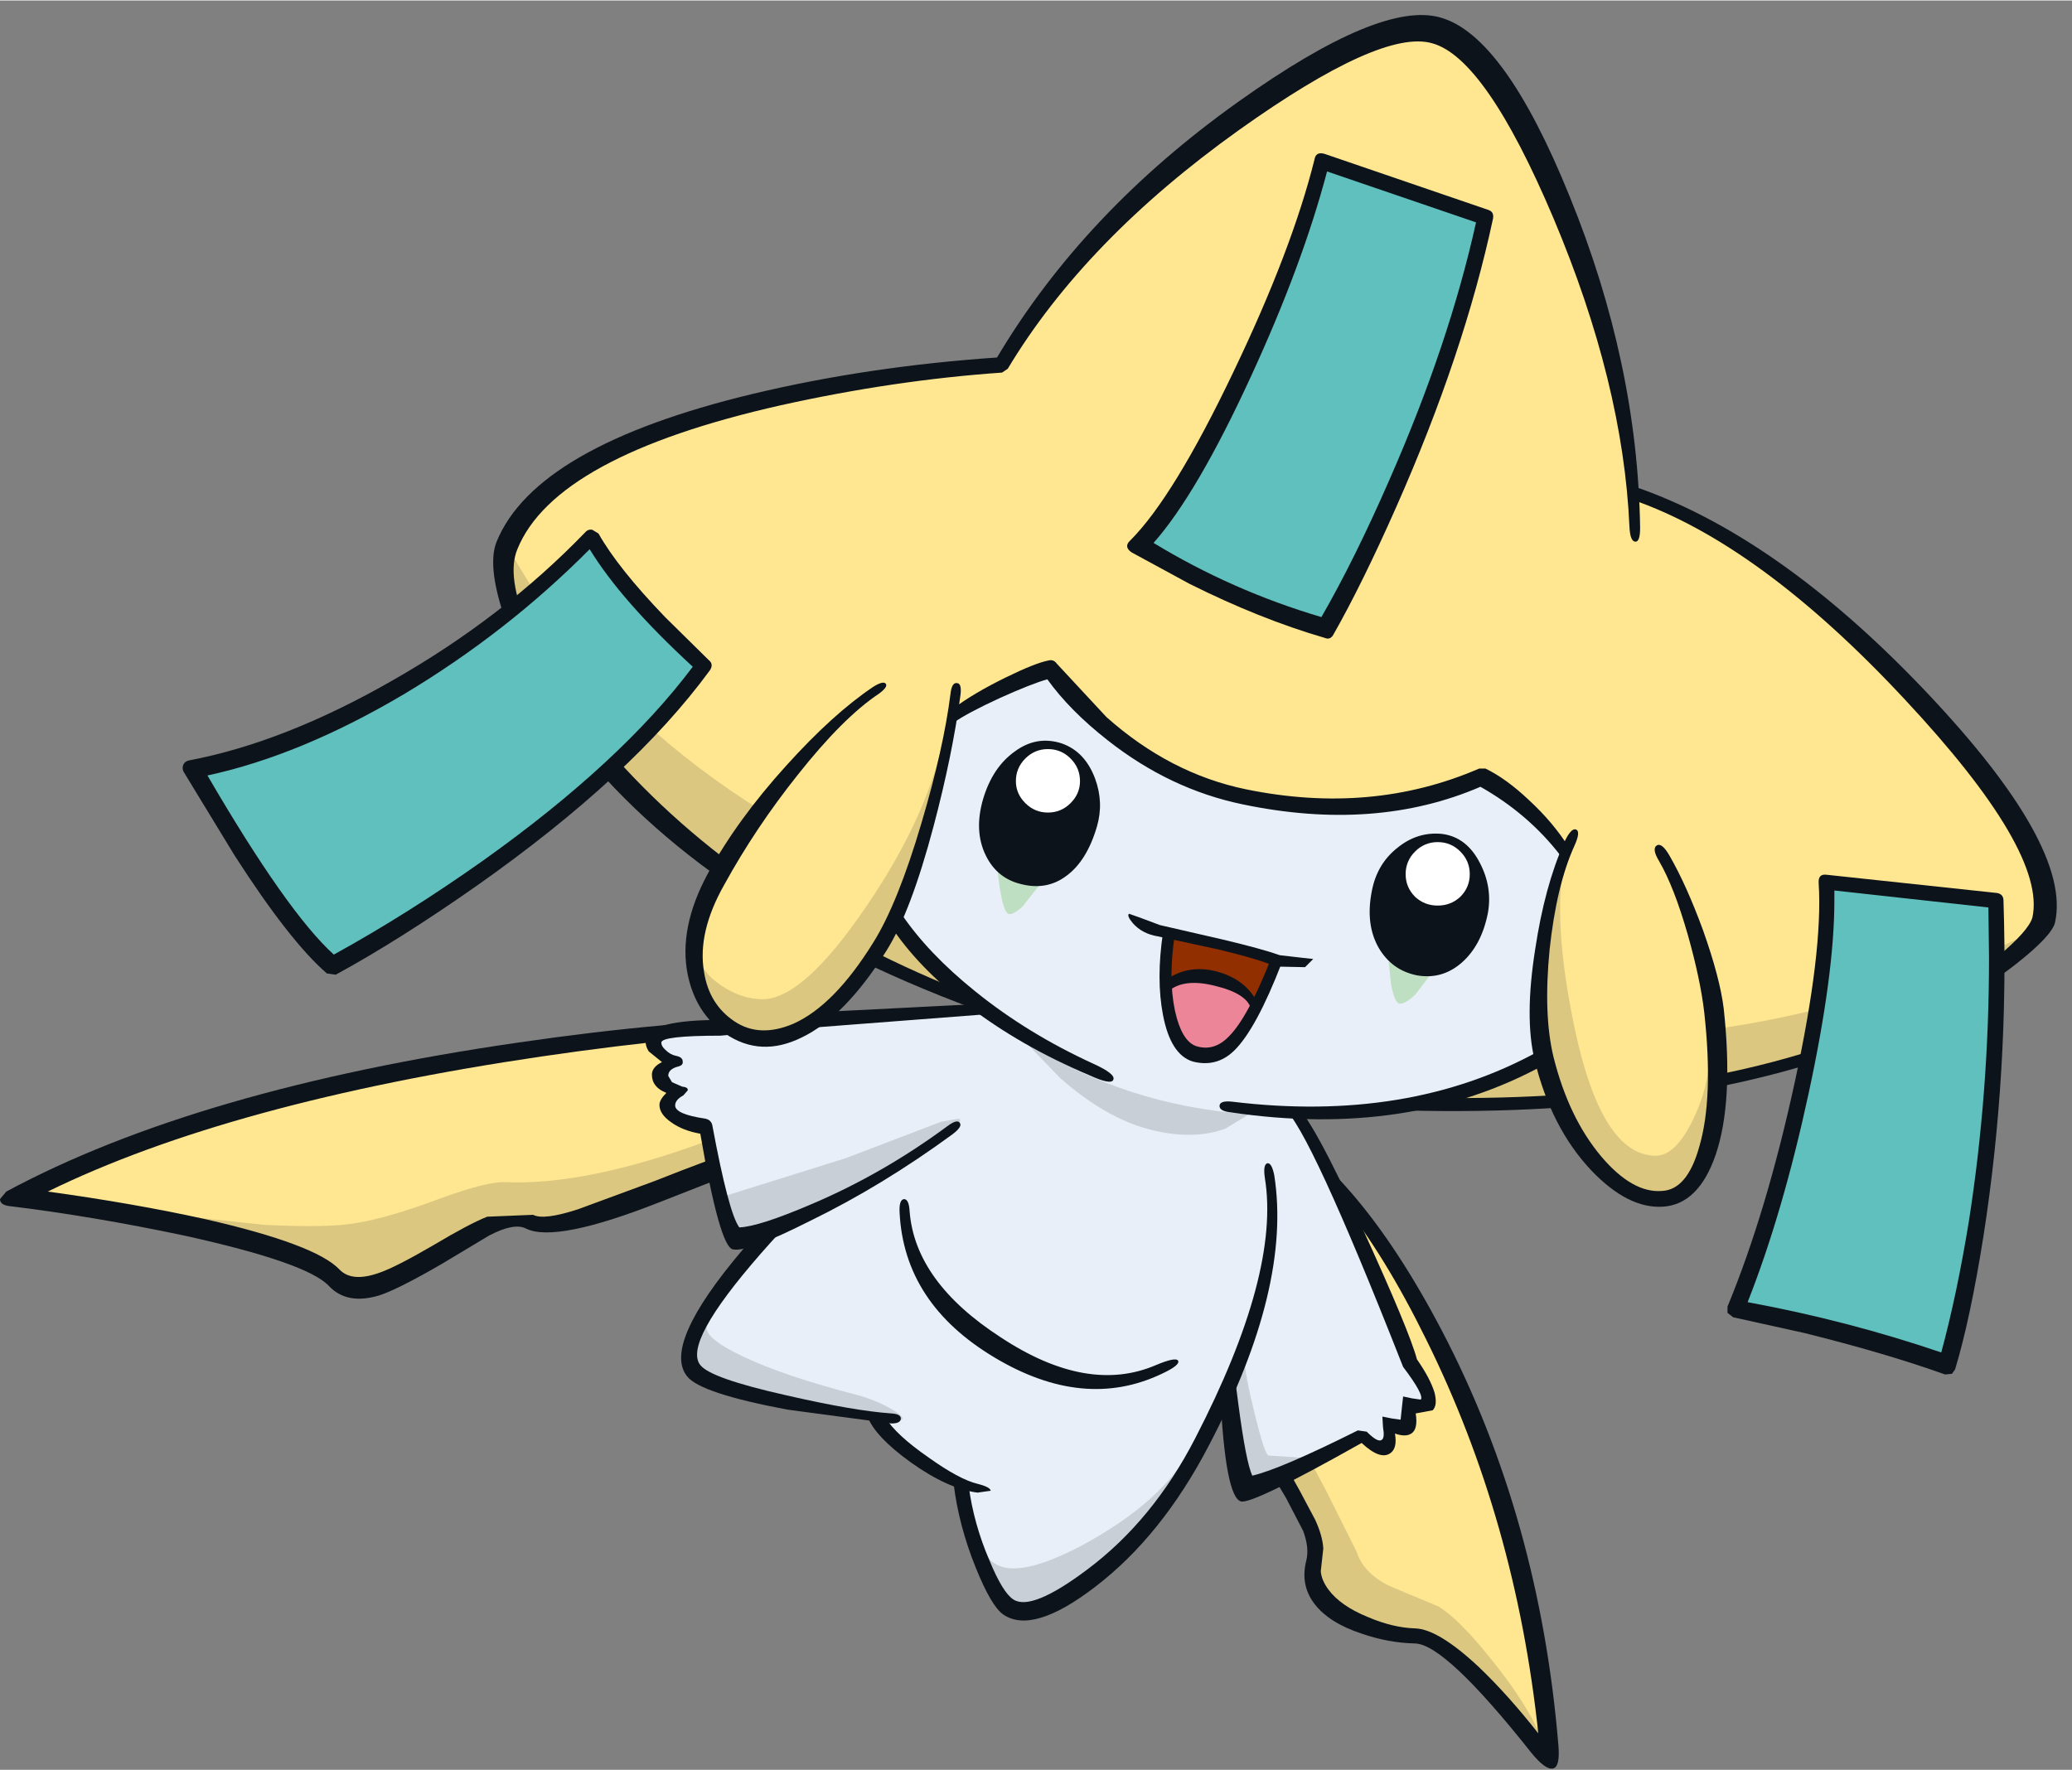 <?xml version='1.0' encoding='utf-8'?>
<svg xmlns="http://www.w3.org/2000/svg" version="1.1" width="165px" height="141px" viewBox="0.0 -1.2 164.8 140.75"><rect x="0.0" y="-1.2" width="164.8" height="140.75" fill="#808080" stroke="none"/><g><path fill="#ffe792" d="M81.15 81.25 Q83.1 81.6 82.75 84.45 82.35 87.3 80.3 87.05 78.2 86.75 74.75 87.05 71.2 87.3 67.55 88.1 64.5 88.8 54.85 92.4 L45.0 96.2 42.55 96.0 40.55 95.45 Q40.2 95.4 35.4 98.15 L29.8 101.25 27.75 101.15 Q26.65 100.7 25.95 99.9 25.45 99.3 22.2 98.35 L17.4 96.9 11.2 95.65 5.25 94.6 Q3.55 94.3 3.3 93.55 2.95 92.75 4.75 91.95 8.9 90.2 16.3 88.0 28.0 84.55 39.8 82.7 52.75 80.65 64.75 80.4 L81.15 81.25"/><path fill="#ffe792" d="M98.2 90.3 Q97.85 89.7 98.4 88.55 99.0 87.35 99.75 87.8 L103.7 91.1 108.65 96.05 Q110.4 98.0 113.8 104.85 116.9 111.2 119.3 117.2 121.2 122.05 122.3 130.2 123.3 137.4 122.9 137.9 122.7 138.1 119.5 134.75 L115.55 130.55 Q114.05 129.1 110.6 128.65 107.8 128.3 105.3 126.15 104.6 125.5 104.5 123.6 L104.55 121.35 102.9 117.75 100.75 113.2 Q100.3 111.95 100.2 107.45 L100.3 100.45 Q100.45 98.0 99.7 94.7 99.05 91.75 98.2 90.3"/><path fill="#dbc77f" d="M13.05 95.35 L21.05 96.2 Q26.2 96.45 28.35 96.05 30.9 95.65 35.15 94.05 38.75 92.75 40.15 92.8 46.65 93.1 56.45 89.45 59.45 88.3 66.0 87.35 L77.3 86.8 Q70.5 87.25 65.25 88.8 62.7 89.55 53.6 93.1 45.6 96.25 45.0 96.2 L40.5 95.65 Q39.85 95.7 34.6 98.7 29.55 101.55 28.65 101.35 L25.9 100.0 Q23.7 98.65 22.35 98.2 L13.05 95.35"/><path fill="#dbc77f" d="M100.05 98.25 Q100.05 95.7 99.35 92.95 L98.6 90.7 Q100.2 92.65 101.65 101.5 L103.2 112.2 Q103.55 113.85 105.4 117.2 L107.9 122.2 Q108.5 124.05 110.8 125.05 L114.4 126.55 Q116.05 127.55 118.6 130.75 121.45 134.25 122.75 137.3 L119.3 134.15 116.4 131.6 113.4 129.35 109.9 128.25 Q106.95 127.4 105.75 126.45 104.45 125.4 104.45 124.0 L104.75 122.35 104.1 120.45 102.9 118.0 101.45 115.1 Q100.45 113.0 100.35 112.15 100.05 108.25 100.05 98.25"/><path fill="#0d131a" d="M81.35 80.75 Q81.6 80.8 81.5 81.15 L81.2 81.5 Q66.95 79.3 43.1 82.8 18.3 86.45 3.8 93.55 10.7 94.5 16.35 95.75 25.1 97.75 27.0 99.75 28.0 100.8 30.2 100.0 31.5 99.55 34.5 97.8 37.35 96.1 38.75 95.55 L42.4 95.4 Q43.25 95.85 46.0 94.95 L52.1 92.7 Q60.55 89.35 65.5 88.1 73.95 85.85 80.5 86.65 80.75 86.7 80.7 87.1 L80.45 87.45 Q74.2 86.7 65.7 89.35 63.35 90.1 52.45 94.4 44.2 97.65 41.85 96.5 40.9 96.0 38.9 97.05 L35.15 99.3 Q31.7 101.3 30.2 101.8 27.6 102.6 26.15 101.05 24.4 99.2 14.65 97.05 7.3 95.5 0.7 94.7 0.0 94.6 0.0 94.15 L0.5 93.55 Q15.65 85.4 41.2 81.7 65.15 78.2 81.35 80.75"/><path fill="#0d131a" d="M99.5 88.1 Q99.35 88.0 99.5 87.65 99.65 87.3 99.85 87.4 107.75 91.35 114.7 104.65 122.45 119.5 123.95 137.6 124.1 139.35 123.5 139.45 122.9 139.55 121.8 138.2 114.95 129.55 112.55 129.5 110.4 129.45 108.25 128.7 105.7 127.85 104.55 126.35 103.4 124.85 103.9 122.9 104.15 121.9 103.65 120.55 L102.3 117.95 100.75 115.35 Q99.85 113.75 99.65 112.45 99.5 111.6 99.6 109.65 L99.75 105.85 99.6 97.05 Q99.3 92.1 98.05 90.8 97.85 90.6 98.2 90.4 L98.7 90.35 Q99.75 91.45 100.35 95.85 100.95 100.1 100.95 105.85 L100.95 109.1 Q100.95 111.15 101.2 112.3 101.6 114.25 103.35 117.3 L104.6 119.65 Q105.2 120.95 105.25 121.95 L105.05 123.75 Q105.1 124.45 105.65 125.2 106.6 126.5 108.8 127.4 110.8 128.25 112.55 128.3 114.4 128.35 117.65 131.4 119.95 133.6 122.35 136.65 120.55 119.7 113.45 105.35 106.8 91.8 99.5 88.1"/><path fill="#e9eff8" d="M101.6 85.1 Q103.65 88.05 107.2 95.35 110.95 102.95 112.05 106.8 114.3 110.15 113.7 110.6 113.05 111.05 112.05 110.25 112.35 112.05 111.9 112.3 L110.35 112.05 Q110.6 113.65 110.25 113.95 109.9 114.2 108.45 113.05 99.7 117.65 99.15 117.55 98.8 117.5 97.95 113.35 97.25 110.0 96.9 107.35 L95.25 97.75 Q93.9 89.7 94.0 87.9 94.1 85.9 97.5 84.95 L101.6 85.1"/><path fill="#c9cfd7" d="M99.0 106.9 Q99.0 108.05 99.8 111.25 100.6 114.5 100.9 114.55 L103.95 114.75 Q100.0 117.3 99.45 117.0 98.9 116.75 97.25 109.6 L99.0 106.9"/><path fill="#0d131a" d="M102.1 86.9 Q101.95 86.8 102.3 86.55 L102.85 86.45 Q104.35 87.6 108.4 96.55 112.1 104.65 112.7 106.9 113.75 108.4 114.1 109.55 114.35 110.55 113.95 110.95 L112.6 111.2 Q112.8 112.45 112.25 112.8 111.8 113.1 110.95 112.8 111.15 113.95 110.6 114.35 109.8 114.95 108.3 113.55 99.6 118.45 98.7 118.2 97.45 117.85 97.05 109.55 96.65 101.7 97.25 96.6 97.35 95.75 97.7 95.8 98.05 95.8 98.05 96.65 L98.05 96.75 97.8 100.95 Q97.8 105.4 98.5 110.5 99.1 115.05 99.6 116.15 101.8 115.65 108.0 112.55 L108.7 112.65 Q109.6 113.55 109.9 113.3 110.15 113.15 110.0 112.3 L109.95 111.45 110.7 111.6 111.4 111.7 111.5 110.75 111.6 109.85 112.3 110.0 113.0 110.1 Q113.3 109.75 111.6 107.5 L111.5 107.25 Q104.1 88.45 102.1 86.9"/><path fill="#e9eff8" d="M84.6 79.3 Q86.75 79.55 92.65 82.5 96.8 84.6 98.95 87.65 99.95 89.05 100.75 91.35 101.45 93.3 101.35 95.15 101.15 99.35 98.25 107.6 95.15 116.3 88.8 122.4 83.25 127.7 80.6 126.85 78.8 126.3 77.5 121.5 L76.55 116.8 Q73.35 115.3 71.2 113.3 L69.75 111.6 Q65.3 111.2 60.2 109.75 55.0 108.3 54.85 107.35 54.7 106.25 56.7 102.75 58.5 99.5 60.25 97.4 62.55 94.6 66.45 90.75 71.75 85.55 76.25 82.3 80.95 78.9 84.6 79.3"/><path fill="#c9cfd7" d="M68.25 109.75 Q69.85 110.2 71.15 111.0 72.55 111.9 70.85 111.75 L62.55 110.55 Q55.85 109.2 54.9 107.8 54.5 107.25 55.35 105.65 L56.25 104.15 Q55.8 105.1 59.05 106.65 62.4 108.25 68.25 109.75"/><path fill="#c9cfd7" d="M78.2 121.9 Q79.35 125.25 86.05 121.7 92.45 118.25 94.75 113.95 L93.7 116.75 Q92.15 119.95 89.75 121.9 L84.45 125.65 Q82.0 127.05 81.25 126.95 79.7 126.75 78.8 124.3 L78.2 121.9"/><path fill="#c9cfd7" d="M81.5 81.6 Q89.45 86.7 99.35 87.4 L97.45 88.55 Q94.85 89.5 91.4 88.6 87.95 87.7 84.35 84.55 L81.5 81.6"/><path fill="#0d131a" d="M100.6 92.45 Q100.45 91.4 100.8 91.3 101.15 91.25 101.35 92.25 102.75 101.15 96.15 113.75 92.4 120.95 87.1 125.0 82.15 128.8 79.8 127.2 78.85 126.55 77.6 123.45 76.25 120.1 75.85 116.8 75.8 116.55 76.4 116.65 L77.05 117.0 Q77.45 120.0 78.7 122.9 79.75 125.45 80.6 126.0 82.05 126.95 86.5 123.6 91.7 119.7 95.05 113.2 101.85 100.05 100.6 92.45"/><path fill="#0d131a" d="M69.0 111.45 Q68.95 111.25 69.65 111.3 70.3 111.35 70.4 111.5 71.25 112.9 73.85 114.7 76.3 116.45 77.75 116.8 78.75 117.05 78.8 117.35 L77.75 117.5 Q75.4 117.2 72.45 115.1 69.6 113.05 69.0 111.45"/><path fill="#0d131a" d="M73.85 85.9 L74.95 85.75 Q75.2 86.1 74.35 86.6 66.95 91.1 60.5 98.5 54.3 105.6 55.7 107.35 56.5 108.4 62.5 109.75 67.95 111.0 70.9 111.2 71.65 111.25 71.65 111.6 71.65 112.0 70.9 112.0 L62.65 110.9 Q55.7 109.6 54.65 108.25 52.65 105.75 59.05 98.2 65.5 90.55 73.85 85.9"/><path fill="#0d131a" d="M71.55 95.2 Q71.5 94.2 71.9 94.15 72.3 94.15 72.35 95.15 72.8 100.75 79.6 105.15 86.5 109.7 91.95 107.35 93.5 106.7 93.7 107.0 93.9 107.35 92.4 108.05 86.2 111.0 79.1 106.75 71.9 102.45 71.55 95.2"/><path fill="#ffe792" d="M126.45 22.1 Q128.85 30.45 129.7 38.0 144.0 43.7 154.8 56.85 158.85 61.8 161.15 66.3 163.25 70.45 162.75 71.85 161.85 74.5 153.55 78.8 145.15 83.15 137.45 84.85 130.95 86.3 122.05 86.45 L114.4 86.3 Q120.9 84.1 122.35 82.7 124.3 80.8 125.6 74.35 126.75 68.75 122.4 64.05 L117.8 60.5 Q109.75 64.15 99.1 62.2 92.9 61.1 87.55 56.55 L83.45 52.2 Q80.9 52.9 77.95 54.45 72.0 57.65 70.05 62.1 68.1 66.55 72.15 72.85 74.15 76.0 76.55 78.25 56.05 70.15 45.95 56.8 42.35 52.0 40.8 47.45 39.55 43.65 40.25 42.05 41.65 38.75 45.95 36.25 49.85 33.9 57.65 31.45 63.9 29.5 72.4 28.45 L79.6 27.75 Q89.7 12.95 101.3 5.5 110.75 -0.55 114.3 1.35 121.75 5.35 126.45 22.1"/><path fill="#60c0bd" d="M105.15 11.7 L118.05 16.05 Q116.0 24.5 113.35 31.95 110.65 39.4 105.25 48.45 100.35 47.25 95.15 44.45 L90.9 41.85 Q96.45 32.9 99.45 27.0 102.5 21.1 105.15 11.7"/><path fill="#e9eff8" d="M83.55 51.95 L87.65 56.2 Q93.1 60.8 99.8 62.4 105.35 63.8 112.1 62.45 L117.7 60.8 118.7 61.3 121.15 62.95 Q123.05 64.5 124.55 66.75 L124.05 68.15 Q123.4 70.1 122.85 73.1 121.95 77.85 122.5 82.75 116.15 86.4 109.0 87.1 101.7 87.85 91.75 85.75 83.4 83.95 76.45 77.7 L71.15 71.8 73.95 63.85 Q74.65 61.95 75.35 58.5 L75.85 55.45 77.05 54.75 79.65 53.45 83.55 51.95"/><path fill="#e9eff8" d="M83.25 79.15 Q82.95 80.1 81.85 81.75 79.7 85.1 75.75 88.55 69.4 94.05 58.65 97.4 58.1 97.3 56.4 88.7 53.2 87.2 53.2 86.8 L53.65 85.65 Q52.5 85.2 52.4 84.75 52.35 84.45 52.9 83.85 L53.5 83.3 Q51.95 82.5 51.85 81.85 51.7 81.0 54.2 80.6 L66.6 79.75 73.85 79.3 Q80.1 78.95 83.25 79.15"/><path fill="#922f00" d="M93.0 73.0 L96.9 73.8 101.4 75.15 99.8 78.75 Q99.4 78.1 98.35 77.4 97.3 76.75 96.45 76.5 95.75 76.35 94.2 76.5 L92.75 76.7 93.0 73.0"/><path fill="#ed8599" d="M92.75 77.15 L94.05 76.75 96.75 76.6 Q98.55 76.95 99.8 78.75 L98.05 81.4 Q96.55 83.0 95.2 82.65 93.9 82.3 93.2 79.7 L92.75 77.15"/><path fill="#c9cfd7" d="M57.5 93.95 L67.25 90.9 74.85 88.0 76.25 87.75 Q76.7 87.95 75.5 88.7 68.6 93.3 66.35 94.5 59.45 98.05 58.65 97.4 58.2 97.05 57.8 95.45 L57.5 93.95"/><path fill="#dbc77f" d="M40.25 42.05 Q44.35 49.3 49.05 54.05 56.85 62.15 69.35 68.0 L71.05 71.25 Q73.55 75.15 77.65 78.45 73.95 77.45 69.0 75.2 59.15 70.7 53.2 64.5 43.35 54.2 40.8 47.1 40.0 44.85 40.05 43.25 L40.25 42.05"/><path fill="#dbc77f" d="M113.95 86.4 L115.7 85.9 119.45 84.4 Q122.1 83.05 125.0 81.0 136.45 81.85 150.25 77.4 157.15 75.2 161.75 72.8 150.9 83.0 131.35 85.7 L119.0 86.55 113.95 86.4"/><path fill="#0d131a" d="M124.85 14.4 Q130.25 27.65 130.45 40.75 130.45 41.9 130.05 41.85 129.65 41.8 129.6 40.65 129.1 29.25 123.55 16.1 118.15 3.35 113.9 2.2 109.85 1.05 98.55 9.1 86.3 17.85 80.15 28.1 L79.7 28.4 Q71.1 29.0 62.1 31.0 44.15 35.05 41.15 42.45 40.25 44.6 42.05 48.8 44.0 53.35 48.3 58.3 59.2 70.9 77.5 78.0 L77.75 78.6 Q77.7 79.1 77.45 79.0 55.8 70.95 45.35 57.35 41.55 52.4 40.05 47.65 38.75 43.7 39.5 41.85 42.6 34.25 59.85 30.1 69.05 27.9 79.3 27.2 86.2 15.6 98.5 6.85 109.8 -1.2 114.55 0.15 119.65 1.55 124.85 14.4"/><path fill="#0d131a" d="M129.8 38.5 Q129.6 38.45 129.6 37.85 129.6 37.3 129.8 37.4 141.35 41.3 153.2 53.8 164.8 66.05 163.45 72.15 163.2 73.2 160.35 75.45 156.7 78.3 151.3 80.7 135.35 87.7 111.9 87.1 111.65 87.1 112.65 86.6 113.7 86.1 113.95 86.1 136.3 86.4 150.75 79.8 155.65 77.55 158.9 74.85 161.35 72.8 161.65 71.75 162.8 66.5 151.5 54.4 139.95 42.0 129.8 38.5"/><path fill="#0d131a" d="M83.4 51.3 Q83.8 51.2 84.05 51.55 L88.0 55.8 Q93.05 60.3 99.1 61.55 109.1 63.6 117.65 59.9 L118.15 59.9 Q119.8 60.7 121.6 62.4 123.55 64.2 124.8 66.2 124.9 66.4 124.6 66.7 L124.1 66.8 Q121.55 63.5 117.75 61.35 109.4 64.95 98.85 62.75 93.05 61.55 88.1 57.65 85.1 55.3 83.3 52.8 82.05 53.15 79.5 54.3 76.9 55.5 75.85 56.25 75.65 56.35 75.7 55.75 75.7 55.2 75.85 55.1 77.45 53.9 80.0 52.65 82.35 51.5 83.4 51.3"/><path fill="#0d131a" d="M98.0 86.4 Q112.0 88.1 122.35 82.4 L122.85 82.8 Q123.1 83.35 122.85 83.45 112.1 89.35 97.9 87.25 96.95 87.15 97.0 86.7 97.05 86.3 98.0 86.4"/><path fill="#0d131a" d="M86.65 84.3 Q81.1 81.95 76.9 78.7 73.0 75.7 70.8 72.35 70.65 72.15 71.1 71.65 71.5 71.2 71.65 71.4 73.8 74.6 77.6 77.65 81.75 81.0 87.0 83.4 88.75 84.2 88.55 84.65 88.4 85.1 86.65 84.3"/><path fill="#bedfc2" d="M82.65 69.2 L81.35 70.85 Q80.55 71.6 80.2 71.45 79.7 71.25 79.35 68.1 L82.65 69.2"/><path fill="#bedfc2" d="M110.45 75.25 L113.7 76.4 112.55 77.9 Q111.75 78.65 111.3 78.6 110.95 78.55 110.65 77.15 L110.45 75.25"/><path fill="#0d131a" d="M92.25 72.35 L97.25 73.5 Q100.4 74.25 101.8 74.75 L103.55 74.95 104.45 75.05 103.8 75.7 101.45 75.65 Q100.25 75.1 96.95 74.3 L92.1 73.25 Q90.85 73.05 90.1 72.2 89.6 71.6 89.8 71.45 L90.65 71.75 92.25 72.35"/><path fill="#0d131a" d="M92.5 72.95 Q92.55 72.7 93.0 72.75 93.5 72.8 93.45 73.05 92.9 76.55 93.45 79.15 94.0 81.65 95.2 82.0 96.6 82.4 97.75 81.2 99.25 79.7 101.1 75.0 L101.6 74.9 Q102.05 75.1 101.95 75.35 99.9 80.65 98.15 82.35 96.75 83.7 94.85 83.2 93.1 82.65 92.5 79.5 91.95 76.65 92.5 72.95"/><path fill="#0d131a" d="M92.75 76.7 Q94.55 75.45 96.8 76.05 99.0 76.65 99.95 78.4 L99.8 78.95 99.5 79.0 Q99.15 77.8 96.7 77.2 94.2 76.55 92.95 77.6 92.8 77.8 92.7 77.3 92.65 76.85 92.75 76.7"/><path fill="#0d131a" d="M117.4 16.45 L105.55 12.4 Q103.6 19.8 99.5 28.7 95.2 38.05 91.75 41.95 98.0 45.75 105.1 47.85 107.75 43.25 110.5 36.95 115.25 26.15 117.4 16.45 M118.35 15.45 Q118.85 15.6 118.75 16.15 116.45 26.9 111.05 39.1 108.35 45.2 106.05 49.25 105.8 49.7 105.35 49.5 100.2 48.0 94.6 45.2 L90.0 42.7 Q89.35 42.25 89.9 41.75 93.35 38.3 98.1 28.35 102.75 18.65 104.55 11.45 104.65 10.8 105.35 11.0 L118.35 15.45"/><path fill="#0d131a" d="M81.25 69.1 Q79.3 68.65 78.4 66.8 77.45 64.85 78.2 62.3 78.95 59.8 80.7 58.55 82.45 57.25 84.45 57.9 86.3 58.55 87.1 60.7 87.8 62.6 87.25 64.5 86.45 67.25 84.8 68.45 83.25 69.6 81.25 69.1"/><path fill="#0d131a" d="M109.1 69.7 Q109.5 67.5 111.15 66.2 112.75 64.9 114.7 65.1 116.65 65.35 117.7 67.4 118.7 69.3 118.35 71.35 117.85 73.95 116.25 75.35 114.7 76.7 112.7 76.35 110.7 75.95 109.65 74.15 108.6 72.3 109.1 69.7"/><path fill="#ffffff" d="M85.9 60.9 Q85.9 61.9 85.15 62.65 84.4 63.4 83.35 63.4 82.3 63.4 81.55 62.65 80.8 61.9 80.8 60.9 80.8 59.85 81.55 59.1 82.3 58.35 83.35 58.35 84.4 58.35 85.15 59.1 85.9 59.85 85.9 60.9"/><path fill="#ffffff" d="M116.9 68.3 Q116.9 69.35 116.15 70.1 115.4 70.8 114.35 70.8 113.3 70.8 112.55 70.1 111.8 69.35 111.8 68.3 111.8 67.25 112.55 66.5 113.3 65.75 114.35 65.75 115.4 65.75 116.15 66.5 116.9 67.25 116.9 68.3"/><path fill="#0d131a" d="M53.75 82.75 Q54.3 82.85 54.3 83.2 54.35 83.5 53.95 83.6 53.15 83.8 53.15 84.35 L53.45 84.85 54.25 85.2 Q54.75 85.25 54.7 85.5 L54.35 85.9 Q53.7 86.25 53.7 86.7 53.7 87.4 56.1 87.75 56.55 87.85 56.65 88.25 57.95 95.25 58.8 96.4 60.35 96.35 64.55 94.55 70.2 92.15 75.35 88.35 76.15 87.75 76.35 88.1 76.55 88.4 75.75 89.0 70.15 93.1 64.4 95.9 59.45 98.4 58.3 98.15 57.25 98.0 55.7 88.95 54.3 88.7 53.4 88.05 52.45 87.4 52.45 86.65 52.45 86.25 53.0 85.7 51.85 85.25 51.85 84.25 51.85 83.65 52.65 83.25 L51.6 82.4 Q51.25 81.85 51.4 81.35 51.8 79.9 57.25 79.9 L62.7 79.4 77.45 78.65 Q78.4 78.65 78.75 79.05 79.1 79.4 78.4 79.45 L62.8 80.65 57.3 81.15 Q52.6 81.15 52.6 81.7 52.6 82.0 52.95 82.3 53.3 82.65 53.75 82.75"/><path fill="#60c0bd" d="M47.05 41.6 L47.85 43.1 49.95 46.05 Q51.6 48.0 55.7 51.6 L54.4 53.65 Q52.35 56.4 48.75 59.8 42.95 65.2 26.45 75.6 23.2 72.45 20.65 68.7 19.05 66.35 17.15 62.85 L15.6 59.8 Q24.5 57.15 31.85 53.3 36.45 50.9 42.2 46.0 L47.05 41.6"/><path fill="#60c0bd" d="M145.25 69.05 L158.5 70.4 158.65 76.15 Q158.7 82.85 158.3 87.75 157.7 95.6 154.9 107.5 L138.05 102.7 Q141.3 93.4 143.2 85.95 144.4 81.25 144.95 74.7 L145.25 69.05"/><path fill="#ffe792" d="M125.0 65.35 Q125.5 64.25 128.15 64.4 130.9 64.55 131.75 66.05 L134.25 71.1 Q135.95 75.25 136.6 80.15 137.3 85.65 135.9 89.85 134.6 93.8 132.25 94.25 129.95 94.7 126.65 90.6 123.3 86.45 122.6 82.1 121.95 78.2 122.95 72.85 123.65 69.05 125.0 65.35"/><path fill="#dbc77f" d="M123.4 70.95 L124.55 66.75 Q123.35 71.55 125.25 80.6 127.4 90.7 131.7 90.7 133.25 90.7 134.65 87.85 135.95 85.15 135.95 82.65 L136.15 88.35 Q135.65 94.05 132.15 94.05 128.3 94.05 125.1 88.5 122.2 83.5 122.2 79.05 122.2 75.85 123.4 70.95"/><path fill="#0d131a" d="M124.4 65.8 Q124.95 64.6 125.35 64.75 125.75 64.9 125.2 66.1 123.8 69.2 123.25 74.3 122.75 79.45 123.55 82.8 124.75 87.65 127.35 90.75 129.85 93.7 132.2 93.5 134.2 93.4 135.15 90.0 136.3 86.1 135.55 79.3 135.25 76.7 134.25 73.15 133.15 69.3 131.95 67.25 131.35 66.25 131.8 66.0 132.2 65.8 132.8 66.85 134.15 69.2 135.45 72.75 136.8 76.55 137.1 79.0 137.9 86.4 136.45 90.65 135.1 94.55 132.3 94.75 129.5 94.95 126.55 91.85 123.35 88.45 122.05 83.05 121.25 79.7 122.1 74.3 122.85 69.3 124.4 65.8"/><path fill="#0d131a" d="M26.55 74.7 Q32.45 71.45 38.45 67.2 49.4 59.4 55.1 51.8 49.4 46.55 46.9 42.45 40.3 49.1 32.1 54.0 23.9 58.85 16.5 60.45 22.85 71.35 26.55 74.7 M46.6 41.05 Q46.8 40.85 47.1 40.9 L47.6 41.2 Q49.15 43.95 52.9 47.85 L56.35 51.25 Q56.8 51.6 56.45 52.1 50.3 60.5 37.95 69.2 31.75 73.55 26.7 76.3 L26.0 76.2 Q23.05 73.65 18.65 66.8 L14.6 60.15 Q14.45 59.85 14.6 59.55 14.75 59.3 15.05 59.25 22.65 57.8 31.2 52.9 40.0 47.9 46.6 41.05"/><path fill="#0d131a" d="M145.9 69.6 L145.9 70.4 Q145.9 76.25 143.85 85.75 141.8 95.25 139.0 102.35 146.9 103.8 154.4 106.35 155.65 101.75 156.6 95.9 158.2 85.65 158.2 74.95 L158.15 70.95 145.9 69.6 M158.85 69.8 Q159.35 69.9 159.35 70.4 159.8 84.0 157.75 97.15 156.7 103.75 155.5 107.7 L155.25 108.05 154.7 108.1 Q149.95 106.4 143.5 104.8 L137.85 103.55 137.4 103.2 137.4 102.7 Q140.5 95.2 142.75 84.85 145.0 74.45 144.65 69.0 144.6 68.25 145.3 68.35 L158.85 69.8"/><path fill="#ffe792" d="M62.8 60.55 Q66.9 55.65 69.8 53.4 71.7 52.05 73.4 51.6 76.25 50.75 75.95 53.75 74.9 64.6 70.8 72.55 68.3 77.4 64.25 80.0 60.65 82.35 59.1 81.25 56.8 79.55 55.95 77.8 54.4 74.7 56.1 70.65 57.9 66.4 62.8 60.55"/><path fill="#dbc77f" d="M75.25 56.55 L74.8 60.35 Q74.05 64.9 72.5 68.45 70.2 73.8 67.05 77.5 63.1 82.15 59.65 81.4 56.5 80.7 55.8 77.7 L55.7 74.95 Q55.75 76.05 57.35 77.15 59.0 78.25 60.65 78.25 63.9 78.25 68.95 70.8 74.05 63.3 75.25 56.55"/><path fill="#0d131a" d="M76.1 53.1 Q76.5 53.1 76.4 54.0 75.75 58.85 74.25 64.5 72.45 71.3 70.5 74.4 67.2 79.65 63.75 81.3 60.5 82.9 57.7 81.0 55.35 79.4 54.7 76.3 53.95 72.6 56.3 68.25 58.65 63.95 62.55 59.65 66.25 55.55 69.45 53.4 70.25 52.9 70.45 53.15 70.65 53.4 69.9 53.95 67.05 55.85 63.45 60.4 60.1 64.6 57.6 69.15 55.45 72.95 56.0 76.1 56.4 78.65 58.4 80.0 60.4 81.35 63.1 80.2 66.35 78.75 69.45 73.75 71.4 70.65 73.3 64.2 75.05 58.3 75.6 53.95 75.7 53.05 76.1 53.1"/></g></svg>